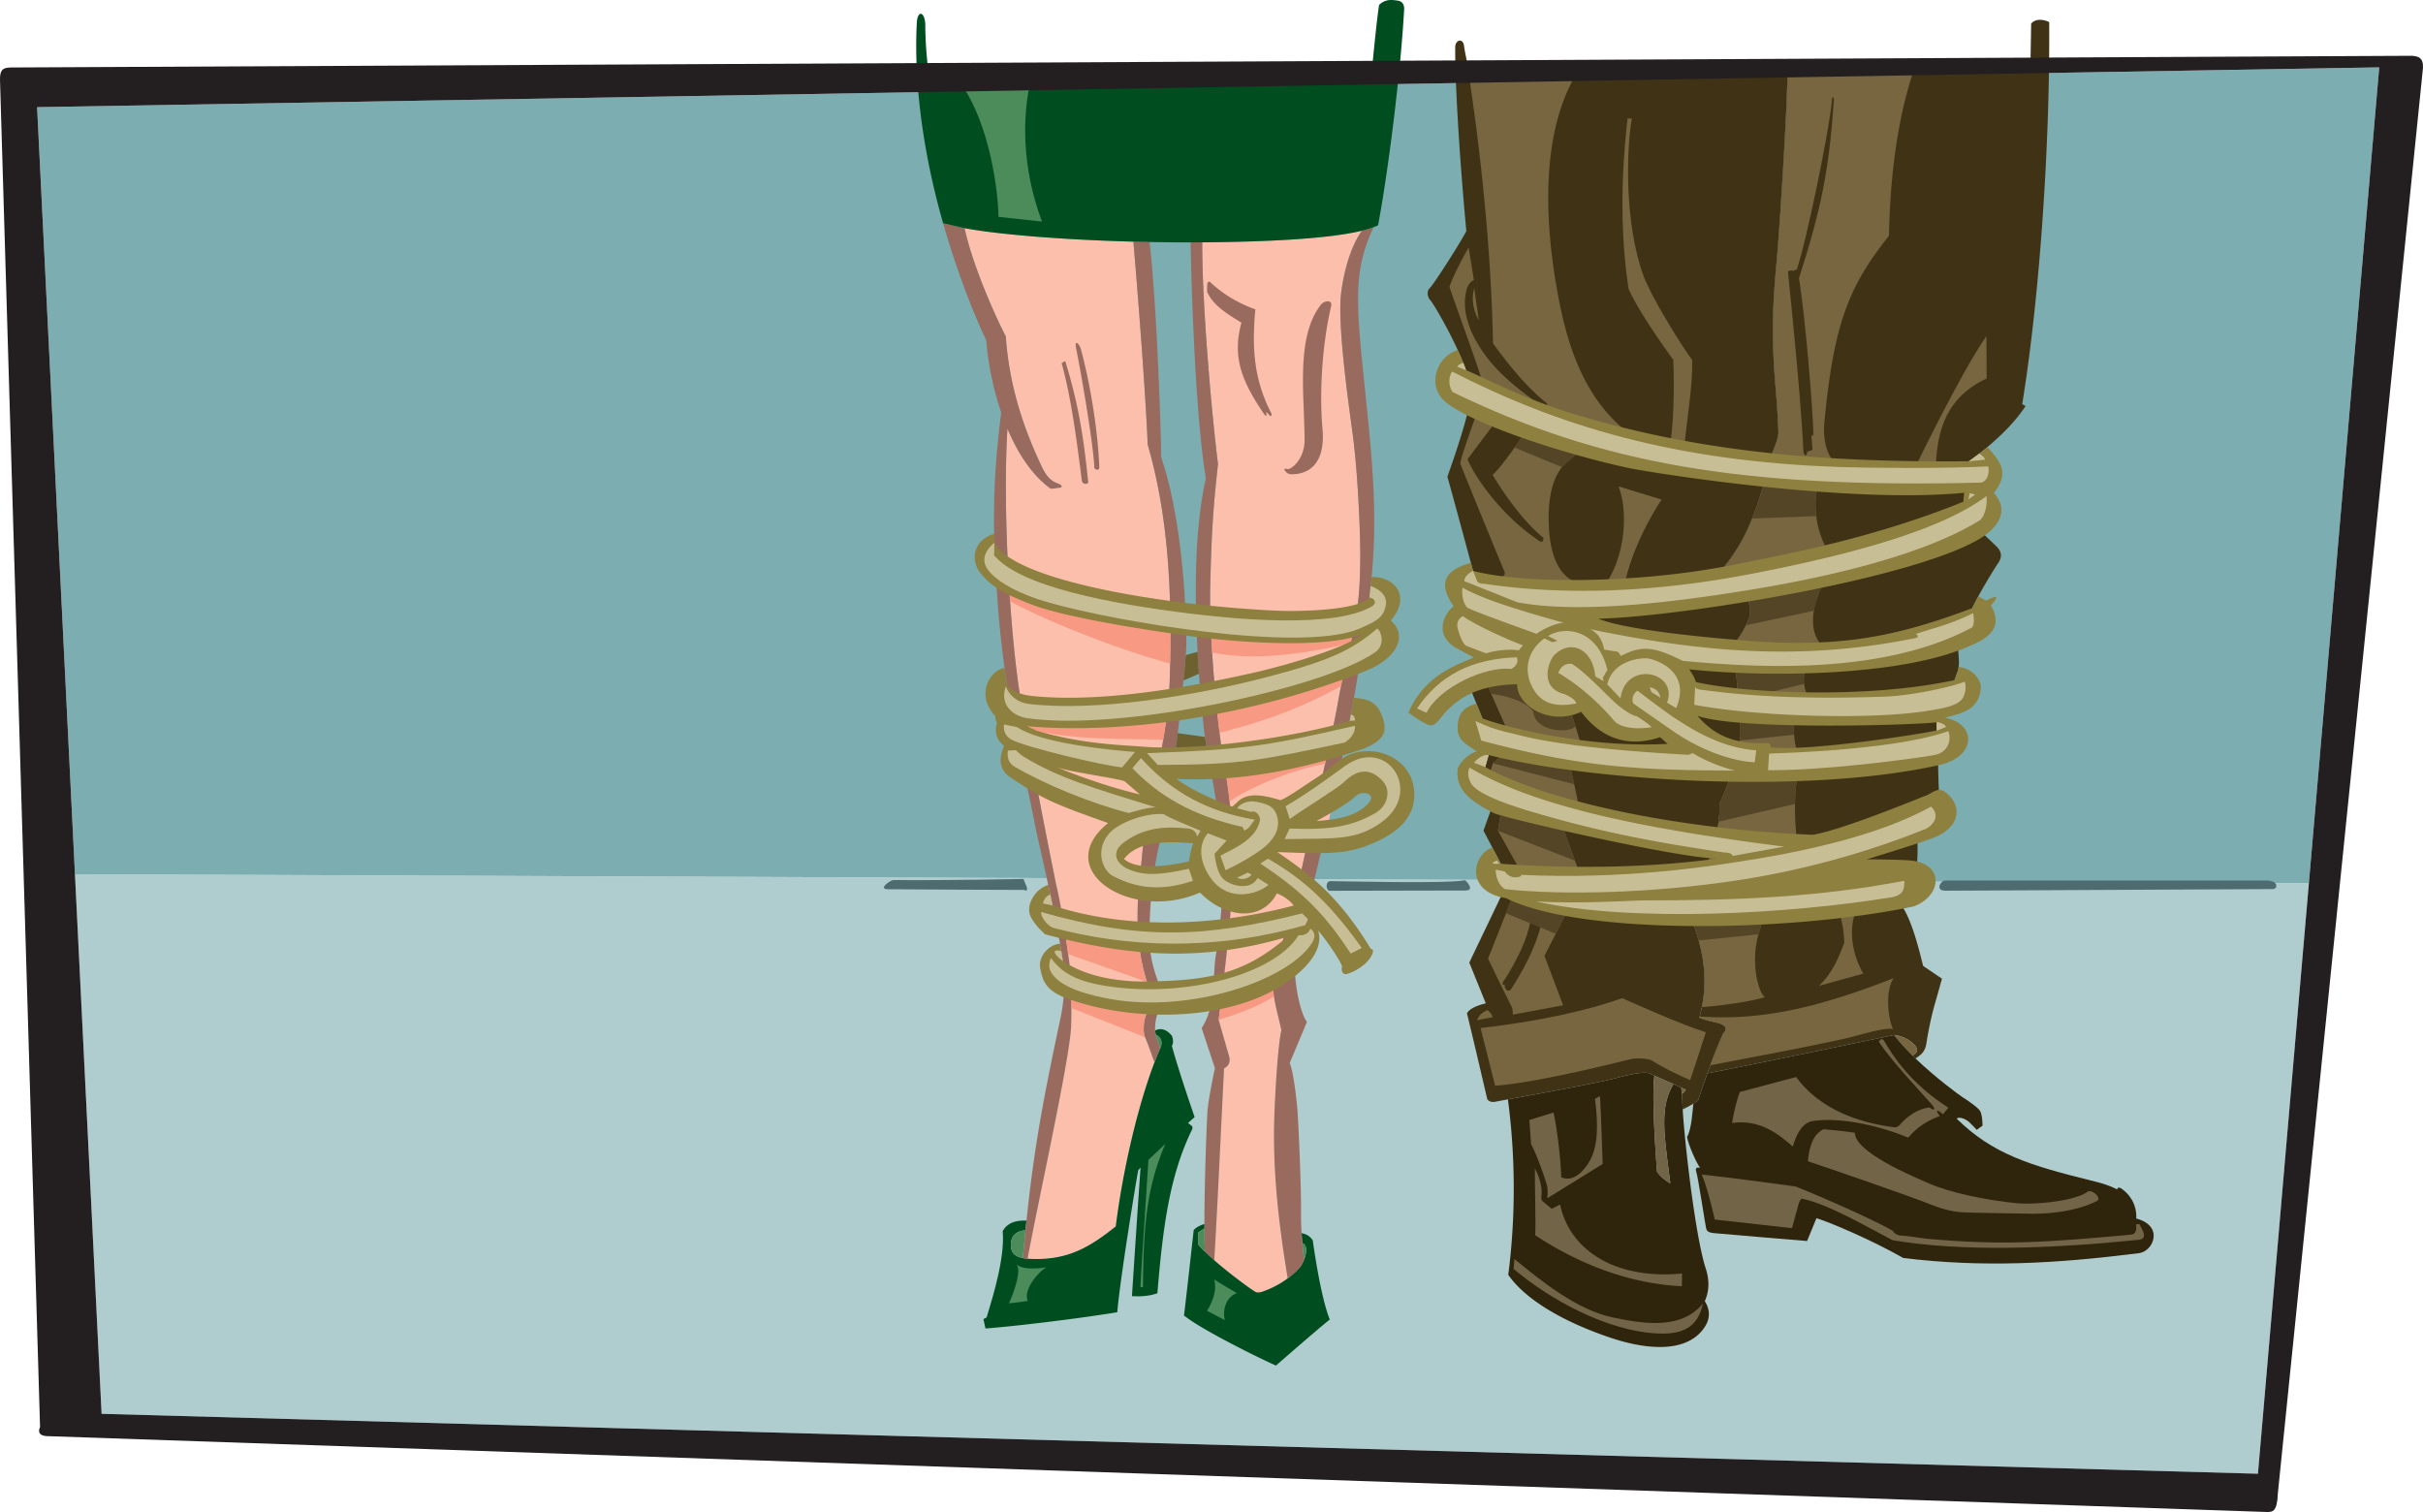 <svg xmlns="http://www.w3.org/2000/svg" width="540.01" height="336.963"><path fill="#afccce" d="m514.575 196.836-11.351 131.602-480.582-13.352-5.938-120.258 497.871 2.008"/><path fill="#7badb1" d="M16.704 194.828 8.267 23.88l521.988-8.867-15.68 181.824-497.87-2.008"/><path fill="#403315" d="M426.552 232.738c1.422 1.43.312 2.18-.356 2.47.235.23.473.456.711.687 1.336-.871 2.157-1.582 2.426-3.371.297-1.989.957-5.47 1.758-8.32.805-2.848 1.715-6.094 1.715-6.094l-4.2-2.844c-.995-3.985-2.656-10.793-5.148-13.95 1.16-1.16 4.485-3.488 3.82-14.777 1.329-1.828 5.145-6.144 5.145-6.144-.496-4.817-.496-11.79-.496-11.79s-.234-3.105-.273-5.812a39.578 39.578 0 0 1 .008-1.828c.015-.516.046-.973.097-1.328 1.735-1.008 2.563-4.285 3.852-8.063a67.5 67.5 0 0 1 .617-1.742c.129-.3.227-.664.289-1.144.125-1.016.066-2.559-.273-5.157.468-1.988 2.015-5.398 3.289-7.988a98.033 98.033 0 0 1 1.367-2.66c1.156-2.137 3.402-5.875 4.437-7.41 1.035-1.535.598-2.637-.261-3.582l-5.364-5.106-1.015-5.488.09-8.5s.93-.625 2.328-1.707c.543-.426 1.16-.914 1.82-1.469 2.703-2.258 6.148-5.52 8.5-9.125l-.746-.433c4.137-25.496 6.207-59.946 6.012-85.137-.696-.379-2.86-1.082-4.02.348l-.164 9.234-54.125 1.137c-.004.293-.008.597-.016.914-.191 10.734-1.882 35.82-2.324 40.656-1.023 11.125-1.289 17.559-.34 28.965.383 4.61.582 8.18.64 10.058.056 1.88-1.534 4.602-2.046 6.73-3.922 17.134-8.523 21.06-11.082 24.81 0 0 3.922 4.433 5.285 4.945 1.363.512 1.535 2.558 1.535 4.262-.855 3.238-3.754 6.82-3.754 6.82s1.368 12.957 1.707 18.07c.34 5.117-3.75 15.344-4.773 17.223.172 3.578-.844 7.242-1.023 9.375-.18 2.137-3.582 6.137-4.09 6.82-.512.684-2.047 7.332-2.047 7.332 3.566 8.106 4.633 14.985 3.226 21.832a30.71 30.71 0 0 1-.496 2.074c-.027.094-.047.184-.074.278 1.637.656 4.164 1.16 4.164 1.16 2.051.621 2.043 1.422 1.184 2.34-.922 1.93-1.965 4.586-2.903 7.12-.218.602-.433 1.192-.64 1.77 7.422-1.382 41.597-8.535 41.597-8.535s2.512.149 4.43 2.074"/><path fill="#2f250d" d="M374.821 243.77a42.38 42.38 0 0 0-.125-1.387c-.472-.207-1.074-.473-1.734-.766-3.273 5.305-1.957 11.91-.703 22.11 0 0-2.04-1.13-2.965-2.63-.387-5.335-1.176-16.702-.582-21.366-.379-.168-.719-.32-1.004-.45-1.191-.683-5.797.512-7.672 1.02-4.89 1.227-18.109 3.637-23.968 4.71 1.726 13.087 1.714 26.427.078 39.102 3.832 5.5 12.05 10.36 22.523 13.93 8.875 3.024 17.672 3.402 21.348-2.441.785-1.25 1.43-3.246-.067-5.614.489-1.183 1.41-3.609.207-7.285-2.312-7.078-4.691-27.925-5.136-35.457-.02-.347-.036-.683-.051-.968a63.88 63.88 0 0 0-.149-2.508"/><path fill="#403315" d="M327.302 15.426c-.484-2.246-.895-4.258-1.023-5.246-.231-1.777-1.954-1.29-1.954.305-.09 5.453.606 20.863 2.473 41.03-2.055 3.805-7.45 12.071-8.16 12.712-.711.64-.535 2.008.144 2.691.438.438 3.516 5.442 6.098 11.09a66.06 66.06 0 0 1 1.238 2.867c.22.543.43 1.086.63 1.63.6 1.624 1.093 3.222 1.41 4.698-1.196 5.965-2.626 10.645-5.579 19.047 1.469 5.235 3.735 13.64 5.23 19.18.173.637.333 1.234.481 1.785.469 1.73.817 3 .961 3.527.61 2.153 2.485 14.258 2.485 14.258l-4.434 7.5 1.738 4.285.867 2.145.477 1.172.687 1.699.696 6.46-.758 2.68-1.148 4.063 2.554 5.117-1.8 5 1.984 3.758.93 1.77.972 1.843 1.836 3.485-8.879 18.547 3.68 9.09s-3.531.738-4.195 2.234c1.214 4.906 4.515 19.097 4.515 19.097s.453.872 1.817.586c.273-.054 1.296-.246 2.793-.52 5.859-1.073 19.078-3.483 23.968-4.71 1.875-.508 6.48-1.703 7.672-1.02a702.891 702.891 0 0 0 5.254 2.336c.66.293 1.262.559 1.734.766l1.016.45s-.183.566-.89.937c.054.695.109 1.523.148 2.508.016.285.031.62.05.968a32.198 32.198 0 0 0 2.368-1.261c.422-.258.797-.508 1.062-.739 0 0 .887-2.73 2.075-6.047.207-.578.422-1.168.64-1.77.938-2.534 1.98-5.19 2.903-7.12.859-.918.867-1.719-1.184-2.34 0 0-2.527-.504-4.164-1.16.027-.094.047-.184.074-.278a30.71 30.71 0 0 0 .496-2.074c1.406-6.847.34-13.726-3.226-21.832 0 0 1.535-6.648 2.047-7.332.507-.683 3.91-4.683 4.09-6.82.18-2.133 1.195-5.797 1.023-9.375 1.023-1.88 5.113-12.106 4.773-17.223-.34-5.113-1.707-18.07-1.707-18.07s2.899-3.582 3.754-6.82c0-1.704-.172-3.75-1.535-4.262-1.363-.512-5.285-4.945-5.285-4.945 2.558-3.75 7.16-7.676 11.082-24.81.512-2.128 2.101-4.85 2.047-6.73-.059-1.878-.258-5.449-.64-10.058-.95-11.406-.684-17.84.339-28.965.441-4.836 2.133-29.922 2.324-40.656.008-.317.012-.621.016-.914.004-.317.004-.621.004-.903l-71.094.684"/><path fill="#fbbfac" d="M214.966 50.848c7.813 1.46 22.254 2.594 37.629 3.004.91 10.273 2.828 35.25 3.184 45.195 3.699 12.762 4.902 26.004 5.062 38.984.043 3.309.02 6.602-.05 9.864a505.145 505.145 0 0 1-.09 3.48 81.75 81.75 0 0 1-.391 5.836 114.743 114.743 0 0 1-1.067 7.695c-1.625 9.508-4.082 18.293-4.738 26.075-.336 4.007-1.523 11.054-.715 18.941.297 2.902.867 5.914 1.844 8.93.527 1.672 1.027 3.761 1.027 3.761-.5 1.493-1.496 4.11-1.62 4.856-.126.75-.317 2.773.152 3.691.343.672 1.504 3.914 2.097 5.61-3.933 10.379-7.09 24.449-8.625 36.55-5.855 4.696-10.707 7.5-18.66 7.254a18.89 18.89 0 0 1-.988-.058c.941-5.27 3.969-19.723 5.129-25.524 1.218-6.101 4.457-21.793 4.582-26.523.031-1.258.047-2.563.05-3.82.009-3.489-.085-6.668-.175-7.766-.043-.5-.242-2.117-.54-4.262a353.037 353.037 0 0 0-.878-5.949c-.485-3.055-1.028-6.164-1.535-8.363-.957-4.164-4.809-23.985-7.035-36.121-.274-1.465-.516-2.82-.731-4.024-.39-2.183-.676-3.86-.809-4.777-.804-5.625-1.472-12.34-1.96-19.363a400.138 400.138 0 0 1-.368-5.852c-.644-11.8-.777-23.863-.222-32.648 2.336 5.53 5.527 10.441 9.644 13.382.696.004 1.328-.187 1.946-.214.62-.032.796-.516-.415-.961-1.207-.442-2.332-1.235-3.464-3.602-5.215-10.91-7.454-20.281-8.086-29.176-2.137-4.078-7.286-15.414-9.184-24.105m55.648 230.012c.692-10.926 1.829-36.47 2.204-42.77 0 0 1.75-.707 1.074-2.793l-2.293-8.004c.265-2.062.512-4.031.742-5.918 2.383-19.367 3.094-30.215 1.691-42.75-.355-3.207-.855-6.527-1.496-10.125-.226-1.254-.48-3.035-.746-5.168a265.78 265.78 0 0 1-.836-7.742c-.304-3.21-.586-6.684-.804-10.14a247.12 247.12 0 0 1-.336-6.567c-.114-2.996-.153-5.832-.094-8.313.277-11.746.656-17.546 1.734-27.16-1.199-9.273-3.578-34.797-3.511-49.402 13.836-.102 28.07-.75 35.629-2.602-2.125 2.809-3.887 7.922-4.66 13.79-.844 6.351 1.222 21.796 2.488 31.003 1.265 9.211 1.77 22.547 1.765 27.532-.004 7.68-.566 12.175-1.445 16.457a115.23 115.23 0 0 1-.7 3.148c-.331 1.438-.695 2.93-1.077 4.59-.344 1.5-.704 3.133-1.075 4.98-.27 1.36-.546 2.829-.824 4.45-.277 1.601-.957 4.828-1.832 8.828a980.096 980.096 0 0 1-.887 4.027c-2.441 11.027-5.68 25.215-6.41 29.238-.746 4.11-4.855 14.696-5.23 18.18-.145 1.336-.02 2.852.234 4.426.406 2.539 1.153 5.219 1.664 7.515-.84 3.72-1.402 14.586-1.547 18.45-.453 11.66.696 23.304 2.957 36.879-2.445 1.82-4.757 2.636-5.437 2.894-.945.36-1.61.266-1.883.035-1.223-.722-5.648-3.992-9.059-6.969"/><path fill="#004e20" d="M265.43 250.778c-.14-.102-.41-.305-.655-.497.765-.695 1.3-1.18 1.472-1.324-1.176-3.37-4.02-11.855-5.078-15.906.442-.438.266-2.023-.156-2.41-1.469-1.653-2.82-1.367-3.567-.988.02.351.07.675.145.953 1.418.648 1.293 1.707 1.223 2.422-.086.19-.168.398-.25.593a77.45 77.45 0 0 0-1.274 3.149c-3.933 10.379-7.09 24.449-8.625 36.55-5.855 4.696-10.707 7.5-18.66 7.254a18.89 18.89 0 0 1-.988-.058 10.371 10.371 0 0 1-1.067-.14c-1.777-.345-2.808-1.216-2.636-3.325.187-2.273 1.922-2.762 3.234-2.867.074-.73.148-1.453.223-2.16-1.582-.036-4.051.07-5.305 2.359.477 5.406-1.676 13.016-3.594 19.242l-.703.352.465 2.09c5.434-.383 19.762-2.047 29.371-3.618.598-7.23 4.156-29.03 4.676-31.668.113-.132.3-.328.512-.55-.485 6.609-1.918 28.632-1.918 28.632 1.484.059 3.418.13 5.671-.644 1.266-15.531 2.891-26.555 7.696-36.43.265-.554.086-.8-.211-1.011"/><path fill="#986b5e" d="M234.146 254.992c1.218-6.101 4.457-21.793 4.582-26.523.03-1.258.047-2.563.05-3.82.009-3.489-.085-6.668-.175-7.766-.043-.5-.242-2.117-.54-4.262a352.935 352.935 0 0 0-.878-5.949c-.485-3.055-1.028-6.164-1.535-8.363-.957-4.164-4.809-23.985-7.036-36.121-.273-1.465-.515-2.82-.73-4.024-.39-2.183-.676-3.86-.809-4.777-.804-5.625-1.472-12.34-1.96-19.363a400.138 400.138 0 0 1-.368-5.852c-.644-11.8-.777-23.863-.222-32.648 2.336 5.53 5.527 10.441 9.644 13.382.695.004 1.328-.187 1.945-.214.622-.032.797-.516-.414-.961-1.207-.442-2.332-1.235-3.464-3.602-5.215-10.91-7.454-20.281-8.086-29.176-2.137-4.078-7.286-15.414-9.184-24.105l-4.773-1.094c2.695 9.41 6.18 18.871 9.617 26.094.37 4.914 1.469 10.652 3.332 16.086-1.27 10.14-1.754 17.91-1.57 27.023.015.656.03 1.32.05 1.992.121 4.016.367 8.332.723 13.243.398 5.468.914 10.21 1.543 14.648.184 1.297.379 2.566.578 3.82 1.594 9.86 3.75 18.77 6.344 31.84.344 1.735 1.535 6.856 2.8 12.684.153.715.31 1.437.465 2.168l.516 2.437c.613 2.95 1.195 5.899 1.66 8.535a127.427 127.427 0 0 1 .61 3.805c.207 1.5.34 2.781.37 3.75.016 1.57-.046 5.117-.894 9.098-3.851 18.07-5.812 28.468-7.566 45.047a657.052 657.052 0 0 0-.82 8.351c.331.063.687.11 1.066.14.941-5.269 3.969-19.722 5.129-25.523m5.711-177.218c1.047 5.113 3.875 21.43 4.043 26.515.222.387.98.633 1.101.012-.265-8.238-2.11-19.3-4.168-26.703-.445-1.153-1.422-1.98-.976.176m-2.453 2.691c3.027 9.832 4.09 17.04 5.125 26.957.097.492-1.286.73-1.422-.344-1.04-8.074-2.297-18.25-4.508-26.168l.805-.445m26.371 71.184c.222-2.239.394-4.18.504-5.657.085-1.187.132-2.082.128-2.586-.078-12.117-1.535-29.515-5.609-41.476-.078-7.04-1.023-34.445-2.594-47.996-1.207-.024-2.41-.051-3.61-.082.911 10.273 2.83 35.25 3.185 45.195 3.699 12.762 4.902 26.004 5.062 38.984.043 3.309.02 6.602-.05 9.864a505.145 505.145 0 0 1-.09 3.48 81.75 81.75 0 0 1-.391 5.836 114.743 114.743 0 0 1-1.067 7.695c-1.625 9.508-4.082 18.293-4.738 26.075-.336 4.007-1.523 11.054-.715 18.941.297 2.902.867 5.914 1.844 8.93.527 1.672 1.027 3.761 1.027 3.761-.5 1.493-1.496 4.11-1.62 4.856-.126.75-.317 2.773.152 3.691.343.672 1.504 3.914 2.097 5.61.418-1.098.84-2.145 1.274-3.149-.32-.992-.7-2.152-.934-2.86-.015-.046-.023-.108-.039-.155a4.753 4.753 0 0 1-.145-.953c-.097-1.5.274-3.504.958-4.676.87-1.492 1.246-2.242.87-3.239-.374-.996-2.613-5.726-2.988-10.582-.375-4.859.25-16.441 2.489-24.535.937-3.379 2.043-10.414 3.023-17.87.234-1.778.461-3.579.68-5.356.511-4.227.96-8.332 1.297-11.746m7.824 75.644c.265-2.062.512-4.031.742-5.918 2.383-19.367 3.094-30.215 1.691-42.75-.355-3.207-.855-6.527-1.496-10.125-.226-1.254-.48-3.035-.746-5.168a265.78 265.78 0 0 1-.836-7.742c-.304-3.21-.586-6.684-.804-10.14a247.12 247.12 0 0 1-.336-6.567c-.114-2.996-.153-5.832-.094-8.313.277-11.746.656-17.546 1.734-27.16-1.199-9.273-3.578-34.797-3.511-49.402-.864.004-1.73.008-2.598.008.3 14.504 1.207 39.14 3.398 52.59-2.328 10.351-2.648 24.156-1.843 38.652.09 1.625.191 3.262.308 4.903.285 3.98.645 7.988 1.067 11.972.07.672.164 1.375.27 2.102.218 1.492.503 3.113.823 4.851 1.891 10.364 4.903 25.102 1.508 44.367-.613 4.774.156 10.668-3.066 15.668l2.96 8.942s-1.468 6.723-1.667 9.68c-.149 2.175-.68 15.058-.676 25.054v1.004c.008 1.863.035 3.602.09 5.129.62.61 1.328 1.258 2.097 1.93.692-10.926 1.829-36.469 2.204-42.77 0 0 1.75-.707 1.074-2.793l-2.293-8.004"/><path fill="#004e20" d="M291.056 278.086c.16.758-.063 1.73-.395 2.59-.246.637-.55 1.215-.812 1.59a17.882 17.882 0 0 1-2.856 2.633c-2.445 1.82-4.757 2.636-5.437 2.894-.945.36-1.61.266-1.883.035-1.223-.722-5.648-3.992-9.059-6.969a49.61 49.61 0 0 1-2.097-1.93c-.61-.597-1.133-1.155-1.504-1.632l-.012-2.594c.383-.222.867-.62 1.426-.902v-1.004c-.852.191-1.938.781-2.395 1.36 0 0-1.777 16.144-2.16 19.007 3.918 3.235 17.696 9.961 20.5 11.164 0 0 9.649-8.426 11.996-10.258-2.132-5.203-3.793-17.644-3.793-17.644-.812-1.211-1.738-1.426-2.488-1.602.043.758.098 1.493.16 2.192.453.222.711.597.809 1.07"/><path fill="#986b5e" d="M293.759 192.602c3.25-14.094 5.238-22.477 7.047-31.946.09-.472.183-.945.27-1.421.226-1.215.453-2.454.68-3.727.898-5.102 1.804-10.793 2.85-17.957.22-1.5.415-2.953.59-4.363.11-.883.208-1.754.297-2.606.07-.672.137-1.332.2-1.988.968-10.379.644-18.852-.29-29.758-.414-4.836-1.722-16.828-2.164-21.808-1.128-12.727-.77-18.497 2.891-26.399-.734.281-1.586.54-2.559.777-2.125 2.809-3.886 7.922-4.66 13.79-.843 6.351 1.223 21.796 2.489 31.003 1.265 9.211 1.77 22.547 1.765 27.532-.004 7.68-.566 12.175-1.445 16.457a115.23 115.23 0 0 1-.7 3.148c-.331 1.438-.695 2.93-1.077 4.59-.344 1.5-.704 3.133-1.075 4.98a167.7 167.7 0 0 0-.824 4.45c-.277 1.601-.957 4.828-1.832 8.828a980.096 980.096 0 0 1-.887 4.027c-2.441 11.027-5.68 25.215-6.41 29.238-.746 4.11-4.855 14.696-5.23 18.18-.145 1.336-.02 2.852.234 4.426.406 2.539 1.152 5.219 1.664 7.515-.84 3.72-1.402 14.586-1.547 18.45-.453 11.66.696 23.304 2.957 36.879a17.882 17.882 0 0 0 2.856-2.633c.262-.375.566-.953.812-1.59a68.728 68.728 0 0 1-.414-3.66c-.062-.7-.117-1.434-.16-2.192a68.572 68.572 0 0 1-.125-4.64c.055-5.602-.547-19.426-.808-22.79-.258-3.363-1.047-9.234-1.731-10.46 0 0 2.535-6.016 3.844-9.192-1.852-2.515-2.973-10.609-2.602-12.726.375-2.117 3.735-16.938 5.094-22.414m-23.91-129.586c1.25 1.117 4.41 3.957 9.93 5.933-.75 8.125-.47 15.348 3.527 23.098.254.484-.027 1.078-.602.223l-.578-.473c.188.363.29 1.5-.48.371-4.844-7.148-7.086-12.531-4.965-20.262-3.79-2.289-6.418-4.09-7.64-6.855 0 0-.036-1.223.019-1.723.054-.5.468-.812.789-.312m26.812 5.23c-1.98 8.535-2.648 19.121-1.918 27.32.633 7.133-2.464 10.106-6.824 10.13-.879.003-1.183-.364-1.527-.786-.34-.422-.028-.562.531-.367.594.207 3.746-1.883 3.828-6.344.024-1.37-.195-7.16-.27-9.152-.34-8.988.137-16.445 4.028-21.277.57-.707 2.547-1.086 2.152.476"/><path fill="#4c8c5b" d="m267.001 274.703.012 2.594c.371.477.894 1.035 1.504 1.633a165.815 165.815 0 0 1-.09-5.13c-.559.282-1.043.68-1.426.903m24.055 3.383c-.098-.473-.356-.848-.809-1.07.121 1.394.27 2.64.414 3.66.332-.86.555-1.832.395-2.59m-20.485 7.044c.606.429 4.188 2.534 5.102 3.073-2.16.649-3.363 3.485-2.68 6.004-1.476-.773-3.992-2.094-3.992-2.094.735-1.128 2.45-4.289 1.57-6.984m-14.625-26.633c-.468 7.711-1.792 27-1.761 28.344l.55.004c.102-15.496 1.196-22.887 4.958-31.883a303.714 303.714 0 0 0-3.747 3.535m-29.453 23.227c.508.492 2.008 1.43 6.723.715-1.617.87-5.227 4.832-4.172 7.472-1.625.317-4.176.543-4.176.543s3.211-6.968 1.625-8.73m2.055-7.539a673.34 673.34 0 0 0-.598 6.191c-1.777-.344-2.808-1.215-2.636-3.324.187-2.273 1.922-2.762 3.234-2.867m29.043-43.578c1.418.648 1.293 1.707 1.223 2.422-.086.19-.168.398-.25.593-.32-.992-.7-2.152-.934-2.86-.016-.046-.023-.108-.039-.155"/><path fill="#004e20" d="M311.532.145c-1.32-.207-2.789-.39-4.171.945-.512 2.957-1.633 14.79-1.633 14.79l-98.758.25c-.5-3.364-.762-7.724-.754-10.837-.207-2.816-1.691-2.98-1.883-.34-.726 13.79 1.512 29.625 5.86 44.801l4.773 1.094c7.813 1.46 22.254 2.594 37.629 3.004a445.92 445.92 0 0 0 12.75.164c.867 0 1.734-.004 2.598-.008 13.836-.102 28.07-.75 35.628-2.602a21.536 21.536 0 0 0 2.56-.777c.366-.137.702-.281 1.007-.43 2.691-14.574 5.183-36.418 5.781-47.8.102-.934-.062-2.048-1.387-2.255"/><path fill="#4c8c5b" d="M213.568 17.871c5.98 7.598 8.718 21.485 8.984 30.461l9.668 1.051c-4.586-12.234-4.379-23.711-2.461-31.762l-16.191.25"/><path fill="#f89a83" d="M260.841 138.031c.043 3.309.02 6.602-.05 9.864-11.009-3.004-26.329-8.88-35.677-13.871a414.64 414.64 0 0 1-.367-5.852l36.094 9.86m-.531 19.179a114.743 114.743 0 0 1-1.067 7.695c-4.886-.433-21.07.43-30.629-2.718a510.88 510.88 0 0 1-.73-4.024l32.426-.953m-21.707 59.672c.09 1.098.183 4.277.176 7.766l16.414 6.511c-.47-.918-.278-2.941-.153-3.691.125-.746 1.121-3.363 1.621-4.856l-18.058-5.73m-1.418-10.211c.332 2.117.636 4.207.879 5.95l17.57 6.23c-.977-3.016-1.547-6.028-1.844-8.93l-16.605-3.25m35.351-38.172c.641 3.598 1.141 6.918 1.496 10.125 4.051-2.86 12.954-6.824 21.293-8.414.313-1.406.61-2.754.887-4.027l-23.676 2.316m-.195 52.875c-.23 1.887-.477 3.856-.742 5.918 2.91-.93 8.437-2.683 12.32-5.238-.254-1.574-.379-3.09-.234-4.426l-11.344 3.746m-1.387-65.785c.27 2.848.555 5.492.836 7.742 5.149-1.433 14.848-3.695 27.078-10.426.371-1.847.73-3.48 1.075-4.98l-28.989 7.664m-1.14-16.707c.078 2.133.195 4.344.336 6.566 2.644.301 10.652 2.625 30.87-2.113.25-1.066.485-2.101.7-3.148l-31.906-1.305"/><path fill="#6d612f" d="M267.208 150.16c-.117-1.64-.219-3.277-.308-4.902l-2.621.734c-.11 1.477-.282 3.418-.504 5.657l3.433-1.489m-4.73 13.235a626.96 626.96 0 0 1-.68 5.355l7.57.336c-.32-1.738-.605-3.36-.824-4.851l-6.066-.84"/><path fill="#8e803f" d="M283.685 136.063c6.636.332 19.054-.13 21.511-2.875.11-.883.208-1.754.297-2.606.07-.672.137-1.332.2-1.988 4.945-.149 9.015 4.168 4.27 9.707 4.233 3.734.554 8.742-5.227 11.059-25.536 10.238-54.192 14.359-75.848 12.48 0 0 1.492.746 2.25 1.023 9.973 3.02 19.668 3.211 23.031 3.504 11.559 1.016 32.883-1.672 46.637-5.71.09-.473.183-.946.27-1.422.226-1.215.453-2.454.68-3.727 1.358.102 2.67.375 3.382.676.715.297 1.933 1.199 2.508 2.523 1.566 3.63 1.746 5.973-3.957 8.223-13.16 4.43-27.106 7.363-41.5 6.66 4.035 2.914 8.84 4.82 12.449 6.184l.871-.766c2.254-2.523 5.812-1.914 9.848-.68 1.668-.566 5.73-3.535 8.14-5.039 2.407-1.504 5.133-4.351 7.45-5.195 6.386-2.32 14.199 1.398 14.265 8.922.043 5.058-3.46 8.676-10.273 11.344-5.625 2.199-10.852 1.878-20.262 1.535 7.062 4.816 13.523 9.558 20.855 21.597.551-.035.57.66.223 1.29-1.09 2.37-4.137 3.855-5.445 4.246-1.305.39-1.434-1.141-1.184-1.637-.496-1.496-3.86-6.352-5.351-8.004 1.12 3.453-1.621 6.758-2.934 8.11-11.824 12.202-36.871 12.976-53.11 6.991-4.734-1.746-5.355-3.988-5.898-6.71-.539-2.727 2.16-5.368 4.418-5.454a127.427 127.427 0 0 1 .61 3.805c1.656 1.152 6.722 4.352 17.058 4.613 15.985-.05 23.434-1.808 33.004-9.953-18.68 5.48-34.375 4.61-53.988-.562-1.18-1.063-2.43-2.426-3.133-3.762-.707-1.336-.543-2.898.387-4.45.925-1.55 1.937-2.187 3.422-2.831.152.715.308 1.437.464 2.168l.516 2.437c17.363 5.707 37.328 4.38 53.734.028-.96-1.368-2.71-2.305-3.75-2.715-3.28 6.25-11.296 5.715-17.152-.188-15.371 6.762-33.383-5.082-20.453-15.492-12.086-4.27-14.555-5.336-21.684-10.11-3.11-2.081-2.406-4.84-1.504-7.113-2.574-1.91-1.789-4.648-1.52-5.164-.6-.597-.378-1.343-.378-1.343-4.445-4.739-1.512-10.153 2.004-10.852.183 1.297.379 2.566.578 3.82.559.832 2.125 2.114 5.781 2.473 13.625 1.348 30.797-1.168 47.168-4.774 6.508-1.335 21.82-5.503 26.403-9.07-8.645 3.504-29.418 1.727-38.493.485-8.968-1.223-27.808-4.106-35.398-7.043-5.816-2.25-8.73-3.766-11.309-6.883-2.48-3-1.726-7.48 2.953-8.89.016.655.032 1.32.051 1.991 4.278 8.383 37.153 13.864 62.063 15.114zm-29.64 40.98-3.446-2.957c-2.656-.832-12.985-2.14-15.375-3.23 4.914 2.066 12.8 4.828 18.82 6.187zM250.5 191.41c3.227 3.043 12.219 1.075 14.477.551 0 0 .476-3 .988-4.004-11.031-1.074-13.875 1.57-15.465 3.453zm45.977-10.16c-1.133.653-2.215 1.25-3.067 1.73.825-.07 1.782-.144 2.801-.269 2.817-.344 6.117-1.086 8.473-3.363 2.594-2.516-1.117-3.281-2.485-1.98-1.273 1.218-3.586 2.648-5.722 3.882"/><path fill="#c8be96" d="M221.622 120.95c-1.004.8-3.61 3.316-1.347 6.16 2.261 2.847 7.265 5.43 13.593 7.214 15.41 4.348 55.403 11.004 68.625 5.97 3.88-1.657 5.848-2.493 6.336-5.356.426-1.762-.761-3.364-3.336-4.356-.09.852-.187 1.723-.297 2.606 1.27.117 1.672 1.277.665 1.886-8.493 5.149-31.23 2.813-40.61 1.668-17.808-2.18-37.984-6.039-43.71-13.011l.081-2.782m79.184 39.707c.09-.472.183-.945.27-1.421 0 0 .933.152.921 1.332l-1.191.09m-66.731 38.695.516 2.437-2.14-.426s.214-1.609 1.624-2.011m2.45 12.59c.125.77.238 1.5.336 2.187-1.055-.562-3.286-2.894-.336-2.187"/><path fill="#c8be96" d="M234.208 213.504c2.332 3.05 5.266 5.371 13.918 6.465 17.281 2.187 36.121-3.11 41.29-11.555.87.125 2.152-.14 2.632-1.441.477.32 1.563 1.293.297 3.254-5.422 8.398-27.203 15.578-44.777 12.433-3.735-.672-12.184-2.422-13.625-6.715-.325-1.18.265-2.44.265-2.44"/><path fill="#c8be96" d="M232.036 203.246c22.301 6.395 36.828 5.668 58.16.32.547.532 1.325 1.278 1.325 1.278l-.614 1.328c-20.539 5.871-39.863 4.945-56.312.566-1.223-.566-2.649-2.304-2.559-3.492m55.399-20.722c2.875-2.07 10.804-6.942 12.082-8.215 2.93-2.914 5.851-3.223 8.55-.348 2.243 2.383.954 5.793-1.472 7.2-5.371 3.117-10.352 3.831-19.184 3.488l-1.11 2.347c11.524-.148 15.958.293 21.587-3.746 9.437-6.777 1.285-19.25-8.055-12.594-1.078.77-7.984 5.946-13.312 9.024l.914 2.844m-6.563 9.926c10.153 6.632 15.032 12.234 20.164 20.05l2.457-1.23c-7.867-11.11-13.914-15.828-20.879-19.907l-1.742 1.086m-.586 3.219c-1.586 2.91-5.82 1.79-7.558.313-1.422-1.207-1.883-4.387-2.063-5.692l2.707-2.96-4.152-1.618c-1.352 1.41-2.57 4.711.031 9.098 3.945 6.656 11.012 4.527 13.457 2.383l-2.422-1.524"/><path fill="#c8be96" d="M271.997 190.7c2.922-1.575 7.95-3.579 8.82-7.895.012-.902-.746-2.313-1.992-1.863l-3.129-.817c.641-.851 2.192-1.879 4.344-1.426 2.149.45 4.121.82 4.692 3.688.574 2.863-1.34 5.187-3.309 6.703-1.973 1.516-5.246 3.445-8.281 4.848l-1.145-3.239m3.727 4.918 2.355-1.156.875.484s-1.355 1.579-3.23.672"/><path fill="#c8be96" d="M254.29 168.942c6.961 7.765 14.977 11.957 25.348 13.734-.594.719-1.188 2.004-2.305 2.414l-.433-.809c-11.145-2.472-18.641-6.949-24.524-13.082l1.914-2.257m13.281 16.198c-2.746-1.171-6.894-2.788-8.218-3.706-4.059-.34-10.258 1.949-12.285 4.453-3.11 3.848-1.227 8.2.984 9.355 6.117 3.211 11.805 3.086 17.824 1.055l-.914-2.684c-6.894 1.532-10.144 1.532-13.52.079-2.288-.985-4.203-3.516-.992-5.93 4.313-3.242 8.989-3.7 14.305-3.121 1.996.215 2.016 1.828 2.016 1.828l.8-1.328m-10.015-5.227c-13.973-4.332-21.578-6.488-29.406-11.281-.848-.54-1.746-1.45-1.746-1.45l-1.766.094s-.582 2.38 1.46 3.575c6.63 3.886 16.93 8.152 25.462 10.336 0 0 4.023-1.254 5.996-1.274m-4.59-12.328c-6.04-.476-20.969-1.941-26.262-5.527l-2.949-.614c-.098.641-.125 2.426 1.695 3.403 3.11 1.668 20.34 5.777 24.633 6.168l2.883-3.43m2.676.266 2.41 2.625c18.914-.063 22.918-1.047 41.61-4.977 1.085-.672 2.44-1.976 2.324-3.754-20.094 4.66-24.997 5.313-46.344 6.106m-31.492-14.887c.629 1.648 2.21 3.586 5.359 3.945 14.82 1.688 36.453-1.777 52.059-5.812 14.703-3.801 19.628-6.117 25.375-11.02.902.59 1.87 3.645-.48 5.293-11.645 8.149-56.903 17.711-77.579 14.68-2.727-.402-6.234-2.637-4.734-7.086"/><path fill="#fbbfac" d="M296.478 181.25c-1.133.653-2.215 1.25-3.067 1.73.825-.07 1.782-.144 2.801-.269l.266-1.46"/><path fill="#77663f" d="M420.997 52.543c.137-7.316.801-23.09 5.617-37.203l-28.238 1.219c-.191 10.734-1.883 35.82-2.324 40.656-1.023 11.125-1.29 17.559-.34 28.965.383 4.61.582 8.18.64 10.058.055 1.88-1.534 4.602-2.046 6.73-1.227 5.352-2.516 9.415-3.79 12.587-2.808 6.98-5.534 9.644-7.292 12.223 0 0 3.922 4.433 5.285 4.945 1.363.512 1.535 2.558 1.535 4.262-.207.785-.535 1.593-.914 2.363-1.176 2.402-2.84 4.457-2.84 4.457s.692 6.527 1.211 12.144c.211 2.297.477 7.922.297 9.086-.3 1.95-.879 4.14-1.531 6.215-1.14 3.613-2.508 6.867-3.043 7.848.062 1.355-.04 2.722-.207 4.015-.27 2.118-.703 4.036-.817 5.36-.18 2.137-3.582 6.137-4.09 6.82-.511.684-2.046 7.332-2.046 7.332 1.066 2.418 1.906 4.73 2.527 6.969 1.457 5.246 1.688 10.062.7 14.863 3.741-.293 10.148-1.07 14.038-2.21-1.754-1.505-3.078-8.282-1.422-14.024a68.299 68.299 0 0 1 1.86-5.496c1.8-4.668 4.289-9.598 7.11-12.535-.544-3.325-.888-7.23-.825-11.012.05-3.207.394-6.324 1.156-8.914-.515-1.918-1.203-4.207-1.367-6.54-.203-2.917.406-5.894 3.184-8.277a9.315 9.315 0 0 1-.946-3.043c-.293-2.359.371-5.492 4.61-8.046-2.317-1.735-3.012-4.778-2.442-8.239.469-2.836 1.79-5.953 3.77-8.863l1.16-1.828c-1.816-2.207-3.84-5.836-4.395-10.41a20.252 20.252 0 0 1-.09-4.035c.5-6.477 5.184-6.915 5.184-6.915s-3.996-2.425-3.262-10.125c2.083-21.796 5.422-30.164 14.383-41.402m1.032 165.449c-17.47 6.856-29.961 9.485-43.235 8.54-.027.093-.047.183-.074.277 1.637.656 4.164 1.16 4.164 1.16 2.05.621 2.043 1.422 1.184 2.34-.922 1.93-1.965 4.586-2.903 7.12 6.266-1.257 22.95-4.308 31.145-6.226 1.91-.457 7.539-2.261 9.594-1.875-.938-1.777-1.973-8.105.125-11.336M327.482 17.496c3.234 21.59 4.949 42.219 5.261 59.035 2.043 2.739 6.32 8.653 11.325 12.793 0 0 .925.575.804 1.114-.207 1.117-1.285 2.03-2.281 1.699-.547.96-2.758 4.387-5.043 7.613-1.867 2.64-3.789 5.149-4.887 6.059 1.625 2.851 6.52 10.23 11.336 14.054 0 0 .035.875-.558.938-8.239-5.332-14.426-13.828-16.375-18.453 2.242-3.07 7.554-9.88 9.8-13.367 1.16.418 5.645 1.746 6.805 1.496-5.633-3.797-9.848-7.532-12.492-11.098-4.211-5.676-5.285-10.59-4.418-14.41.3-1.328.973-2.305 1.719-2.555-.41-2.586-1.164-7.273-1.164-7.273-2.075 3.703-3.559 6.695-4.27 8.77 1.2 3.816 7.426 20.34 7.84 23.163-1.91 5.645-5.145 14.082-5.438 16.215 1.618 4.207 9.813 24.035 9.813 24.035s.531.977-.8 1.329c.741 2.671 2.57 16.87 2.57 16.87l-5.23 7.887.538 1.22 4.942 11.151-4.567 4.317-1.328 4.484 3.234 5.563-.777 5.011c.848 1.414 5.887 10.555 5.887 10.555s-2.168 2.492-2.543 3.738c-.121.407-.75 2.047-1.547 4.086-1.645 4.207-3.996 10.086-3.996 10.086 1.082 2.36 5.418 11.09 5.418 11.09l.113 1.406 11.2-2.078-4.165-11.015 2.524-4.93 5.945-11.633-1.664-4.652-3.067-8.551 3.985-3.363-1.098-5.114-.77-3.601 2.118-5.856-1.055-3.445-1.683-5.523 2.238-9.34-.121-17.184c-4.485-1.37-6.07-6.914-6.36-12.195-.27-4.91.254-10.098 2.907-13.55 1.336-1.403 8.308-8.005 14.785-7.63-9.223-7.129-13.2-18.043-15.414-29.394-4.27-21.86-2.817-39.438 3.707-50.313l-23.703.746"/><path fill="#77663f" d="M329.978 229.11c4.879-.579 19.25-2.301 31.554-6.66 2.493 1.078 12.266 5.55 18.649 7.601-.738 2.402-2.64 8.07-3.5 10.668-5.063-2.195-7.79-3.902-8.586-4.39-.8-.489-3.484-.563-4.652-.294-1.168.27-20.157 5.184-30.22 5.938l-3.245-12.863m1.539-4s1.187.972 1.086 1.59l-3.395.667s.278-1.418 2.309-2.257m29.215-116.711 9.57 2.937c-1.64 2.473-7.453 11.938-8.613 21.234l-6.645.333c5.957-3.961 8.637-16.606 5.688-24.504m1.996-81.989c-.582 5.348-2.348 21.02.215 37.938 2.066 4.793 8.097 13.289 9.98 15.847.223 5.051.223 15.844-1.105 20.493l3.32 1.164c.879-9.153 2.156-16.106 1.992-21.586-3.32-4.649-9.262-14.488-10.809-18.692-4.3-11.695-3.863-28.113-2.648-35.156l-.945-.008m-34.176 37.797 1.023 7.172s-2.113-3.305-1.023-7.172"/><path fill="#403315" d="M341.595 202.438c-.578 3.34-.871 7.347-6.309 15.965-.418.347-.687 1.507.07.93-.238.663.65 2.417 1.637.792.993-1.625 6.47-9.965 6.965-17.316.5-7.344-2.363-2.242-2.363-.371"/><path fill="#77663f" d="M405.404 219.703c4.367-1.21 9.867-2.726 9.867-2.726s-5.262-8.188-.614-16.324l-5.046 1.148c.894 3.336 1.414 5.91 1.402 8.36-1.172 2.945-2.414 6.503-5.61 9.542m37.309-144.804.055 9.445c-8.711 4.055-11.34 11.281-11.34 20.996h-5.168s10.473-21.863 16.453-30.441"/><path fill="#403315" d="M408.716 22.39c.047-.66-.39-1.362-.465.153-.445 5.867-5.562 30.934-7.82 37.594-.14-.07-.352-.035-.621.219-.512-.098-1.235-.157-1.328.285 1.004 9.504 3.043 30.512 3.449 40.039.105.84.812 1.219.836-.008l1.18-.399-.25-3.32s.468.656.445-.586c-.113-5.09-1.871-26.68-3.211-34.336 5.195-16.207 6.71-24.535 7.785-39.64"/><path fill="#726447" d="M369.294 261.098c.926 1.5 2.965 2.629 2.965 2.629-1.254-10.2-2.57-16.805.703-22.11a702.891 702.891 0 0 1-4.25-1.886c-.594 4.664.195 16.03.582 21.367m-12.723-16.82c.239 2.992.532 13.414.622 15.117l-12.364 7.656s.262-1.848-.117-3.09c-.379-1.246-1.996-6.23-3.492-8.969l-.367-5.379 5.367-1.675c.73 3.07 1.613 10.09 1.73 14.422 1.243.605 3.168.414 4.946-1.672 1.773-2.082 3.98-5.22 2.566-15.793l1.11-.617"/><path fill="#726447" d="M342.071 260.41c-.039 3.047.25 12.625.075 14.875 9.785 6.485 21.078 10.82 32.695 11.375l.031-2.832c-16.148 1.45-25.308-6.168-27.176-15.386l-1.882.949-1.957-1.617s-.485-.204-.317-1.387c.172-1.18-.12-3.55-1.469-5.977m-4.551 20.176c6.02 4.934 13.919 11.356 21.962 13.035 7.484 1.567 15.367 2.594 20.039-3.133-1.11 5.668-5.047 6.848-9.657 6.707-11.734-.359-24.902-7.921-32.523-14.406l.18-2.203"/><path fill="#77663f" d="M426.552 232.738c-1.918-1.925-4.43-2.074-4.43-2.074 1.14 1.504 2.563 3.051 4.074 4.543.668-.289 1.778-1.039.356-2.469"/><path fill="#2f250d" d="M476.095 271.555c.125-1.246-.117-4.395-3.297-6.68-.937-.543-.937.207-.937.207-2.243-1.12-3.829-1.488-5.852-1.992-13.574-3.363-21.867-5.86-29.922-13.777.531-.547 2.043.062 2.844.816.8.754 1.613 1.672 1.613 1.672l1.297-.934s0-2.55-.617-3.386c-.621-.832-2.559-2.133-3.77-2.918-.87-.559-5.996-4.309-10.547-8.668-.238-.23-.476-.457-.71-.688-1.512-1.492-2.934-3.039-4.075-4.543 0 0-34.176 7.153-41.597 8.535-1.188 3.317-2.075 6.047-2.075 6.047-.265.23-.64.48-1.062.739-.176 1.535-.379 5.66-1.399 7.394.227 1.613 2.122 5.922 2.918 6.883 0 0-1.3-.41-.875.832.426 1.246 2.028 11.984 2.223 12.719.195.73.816.898 1.688 1 .875.105 20.793 1.761 20.793 1.761l2.097-5.09c2.766.817 12.262 4.836 19.344 8.868 17.547 2.164 33.86 1.293 52.59-1.078 3.133-.422 5.601-6.043-.672-7.72"/><path fill="#726447" d="M476.833 272.82c.672 1.313 1.848 3.094-.004 3.47-19.664 1.991-39.465 2.738-55.047.1-6.468-3.41-14.66-8.163-20.285-9.273 0 0-.445.461-.66 1.266l-1.457 5.324-17.215-1.922s-1.558-6.996-2.883-10.023c6.774.703 20.907 2.664 20.907 2.664 6.664 2.648 17.39 7.441 21.617 9.84 0 0 .52 1.078 2 1.113 1.476.04 4.09.555 6.086.73 16.957 1.508 26.363.708 44.71-.917.497-.149 1.212.105 1.477-1.141l.016-1.211.738-.02"/><path fill="#726447" d="M402.927 258.79c4.344 1.472 21.984 7.503 27.34 9.636 2.363.887 4.597 1.633 7.219 1.758 2.62.125 11.585.219 14.699.297 3.113.078 9.914-.153 15.265-2.88.551-.402.086-1.277-.925-1.898-1.016-.62-1.524.086-1.524.086-3.469 2.07-11.969 2.703-15.433 2.371-7.032-.676-15.028-2.41-19.48-4.34-4.423-1.918-16.645-7.062-16.704-11.367-2.297-.37-6.211-.75-6.992-.789-1.156.586-3.031 1.957-3.465 7.125"/><path fill="#726447" d="M400.298 240.031c4.938 6.743 13.14 10.118 21.996 11.211 0 0 .649.02 1.149-.601.496-.621 3.156-3.485 6.613-3.832.582.586 1.57.722.64-.465-.93-1.188-9.19-9.813-11.972-14.219 0 0 .488-.95 1.097-.312 1.852 3.254 5.91 9.644 14.403 15.043l-1.195 1.48c-.52-.566-2.274-1.652-.711.387-2.051.789-4.47 1.84-7.059 4.805-7.66-3.16-16.223-4.618-21.684-3.622-1.105.38-1.765 1.04-2.296 1.754-.528.715-1.375 2.407-1.7 3.868-3.187-2.778-7.367-6.133-13.558-5.262.406-2.496 1.054-5.094 1.726-6.91l12.551-3.325"/><path fill="#77663f" d="m374.696 242.383 1.016.45s-.183.566-.89.937a42.38 42.38 0 0 0-.126-1.387"/><path fill="#534526" d="M342.591 92.137c-.547.96-2.758 4.387-5.043 7.613l10.559 4.336c1.336-1.402 8.308-8.004 14.785-7.629l-20.301-4.32m67.285 11.933s-4.683.438-5.183 6.915c-.11 1.41-.067 2.761.09 4.035l-14.266.535c1.273-3.172 2.562-7.235 3.789-12.586l15.57 1.101m-1.859 23.188c-1.98 2.91-3.301 6.027-3.77 8.863l-15.117 3.227c.379-.77.707-1.578.914-2.363 0-1.704-.172-3.75-1.535-4.262l19.508-5.465m-20.516 28.692c.211 2.296.477 7.921.297 9.085l12.043-1.308c-.203-2.918.406-5.895 3.184-8.278l-15.524.5m-1.234 15.301c-1.14 3.613-2.508 6.867-3.043 7.848.062 1.355-.04 2.722-.207 4.015l17.035-3.933c.05-3.207.394-6.324 1.156-8.914l-14.941.984m7.5 31.477a68.299 68.299 0 0 0-1.86 5.496l-13.316 1.37c-.621-2.237-1.46-4.55-2.527-6.968l17.703.102m-41.09-6.266-5.945 11.633-11.094-4.559c.797-2.039 1.426-3.68 1.547-4.086l15.492-2.988m-4.731-13.203 3.067 8.55-17.172-6.652.777-5.011 13.328 3.113m2.118-12.078.77 3.601-18.122-4.683 4.567-4.317 12.785 5.399m-17.727-16.55-.539-1.22 5.23-7.886 14.653 1.492-2.238 9.34 1.683 5.523c-1.398 1.578-8.972 1.32-9.437-3.316 0 0-1.739-2.965-9.352-3.934m53.953-10.824s.692 6.527 1.211 12.144l14.578-3.543c-.293-2.359.371-5.492 4.61-8.046l-20.399-.555"/><path fill="#8e803f" d="M348.923 91.703c29.035 9.082 57.203 11.371 89.863 11.094 0 0 .93-.625 2.328-1.707.543-.426 1.16-.914 1.82-1.469 2.11 2.563 5.427 5.297 1.442 10.239 4.317 4.855-.828 8.765-2.984 10.093-14.578 8.969-66.375 17.496-85.188 17.93 7.64 3.156 34.871 5.148 39.676 5.3 15.691.489 26.64-1.234 43.652-7.64a98.033 98.033 0 0 1 1.368-2.66l1.718.965c3.723-1.883 1.93.05 1.09 1.113 3.485 5.875-2.48 8.07-5.762 9.434-14.75 6.133-43.09 6.683-61.48 4.781 0 0 1.16 1.496 1.492 2.824 10.988 2.496 38.004 3.801 57.653-.426a67.5 67.5 0 0 1 .617-1.742c.129-.3.226-.664.289-1.144 2.219-.008 4.86 2.125 4.949 4.46-.262 5.153-4.434 5.852-8.023 6.81 7.117 1.339 7.128 8.652-1.22 10.53-30.019 6.75-78.507 3.43-100.456-2.226l-.758 2.68c15.137 8.273 45.293 14.003 73.02 15.097 6.144-.996 21.59-7.304 24.91-8.633 1.66-.5 2.82-2.16 4.574-.882 3.45 2.52 3.805 7.082-1.61 9.77-2.187 1.085-15.917 5.226-15.917 5.226s8.3 0 10.46.332c6.997 1.078 6.133 7.863.075 10.156-27.227 5.723-74.078 6.559-90.903-1.852-9.152-1.445-7.527-9.652-3.02-11.277l.93 1.77.973 1.843c4.602.356 26.52 1.852 48.11-1.14-9.965-.328-47.66-9.133-49.653-10.13-6.203-3.1-8.523-5.792-8.09-9.788.028-.817 2.114-3.492 4.285-3.957-2.007-1.414-4.328-2.36-4.304-5.211.035-4.016 2.133-4.785 4.191-5.48l.867 2.144.477 1.172c4.484 1.738 23 6.676 41.266 5.68l-1.66-1.493c-8.81 2.934-14.383-1.355-17.602-5.648-6.813 3.18-14.281-1.215-14.281-6.145-7.153.184-12.746 1.961-17.13 7.63-.796 1.03-1.636 1.835-2.706 1.386-1.075-.445-2.707-1.477-4.368-2.703 3.512-8.067 9.918-10.281 14.536-12.278 0 0-2.121-1.175-3.383-1.82-6.149-3.152-2.774-8.555-1.059-9.562-4.258-6.047-.804-8.383 3.813-9.72l.48 1.786c9.727 2.738 36.535 3.227 59.621-1.66 7.649-1.617 28.407-5.106 49.66-13.742l.168-1.989c-26.07 2.489-68.746-4.32-74.558-5.48-15.41-3.305-35.461-10.07-41.043-14.79-4.129-3.491-2.16-9.991 2.742-11.546a66.06 66.06 0 0 1 1.238 2.867c.22.543.43 1.086.63 1.63 6.378 2.741 10.741 5.362 22.175 9.198zm29.395 67.836c4.336 5.098 9.449 6.32 15.632 6.047.426-.02.735.41.7.95 8.214 1.003 33.21-2.915 37.004-3.743a39.578 39.578 0 0 1 .008-1.828c-3.72.582-43.934 1.879-53.344-1.426"/><path fill="#c8be96" d="M328.497 169.985c1.227-1.442 2.54-1.86 3.27-1.723l-.758 2.68-2.512-.957m113.914-67.543-3.625.355s.93-.625 2.328-1.707c1.258.77 1.297 1.352 1.297 1.352M324.74 81.715c.456-.664 1.378-.84 1.378-.84.22.543.43 1.086.63 1.63l-2.009-.79m-1.113 1.09c23.485 12.039 49.426 20.047 86.586 21.281 6.356.211 22.942.371 32.895-.144.234.859.175 3.117-1.536 3.605-53.273 1.363-85.03-4.242-117.84-20.176-.695-.879-1.14-3.02-.105-4.566m115.36 27.101-.29 1.391 1.504-1.086zm0 0"/><path fill="#c8be96" d="M442.716 110.551c.16 1.348.004 3.836-1.367 5.332-11.828 7.348-31.445 12.273-50.524 15.434-19.832 3.285-39.64 5.363-52.656 2.91l-11.828-4.719s-.145-1.172 1.95-2.293l.956 2.402s.39.516 1.574.489c19.864 2.964 40.61 1.43 59.348-2.184 18.914-3.648 41.64-9.11 52.547-17.371m-116.781 20.418c4.558 2.414 9.48 4.137 22.578 7.832-2.188.121-4.754 1.543-6.086 2.453-3.945-1.46-13.238-4.734-15.441-5.836-.832-.98-1.266-2.598-1.051-4.45m28.39 9.235c27.133 5.672 49.008 6.805 72.7 1.973.504-.016.597-1.066-.383-.79 4.87-1.593 8.16-2.28 13.113-4.737.102 1.027.39 2.027-.191 3.148-19.325 10.418-46.512 9.184-64.54 7.477-6-2.95-8.82-3.676-13.761-1.094l-.66-.922-3.067-.484c-.375-1.493-.82-3.418-3.21-4.57m23.265 16.859c13.941 2.656 40.121 3.437 52.625 1.254 2.297-.399 6.32-.938 7.293-2.88.977-1.945.352-3.538.352-3.538-1.739.855-11.082 3.113-17.805 3.351-6.727.235-24.285.781-40.477-1.484 0 0-1.453-.004-1.785-.637l-.203 3.934m54.063 5.73a39.578 39.578 0 0 1 .008-1.828c1.718.25 1.996 1.04 1.996 1.04l-2.004.788"/><path fill="#c8be96" d="M431.654 162.793a39.578 39.578 0 0 1 .008-1.828c1.718.25 1.996 1.04 1.996 1.04l-2.004.788m-37.379 5.149c4.48-.164 28.285-.883 39.921-4.989.676 1.375.418 4.653-3.128 5.32-3.54.665-23.934 3.47-37.028 3.372l.235-3.703m-17.035-.098c1.73 1.047 5.132 2.805 9.402 3.879-23.13-.031-35.262-1.059-56.516-6.676l-1.293-4.344c1.801.762 3.512 1.676 7.266 2.528 3.754.847 10.129 3.285 40.191 4.996l.95-.383m-49.7 3.234c14.989 8.903 39.457 13.692 70.094 17.606l-11.516 2.082s.063-.762-1.804-.774c-17.254-2.527-29.551-5.066-43.672-9.308-5.524-1.66-11.653-3.934-12.82-6.16-1.172-2.223-.282-3.446-.282-3.446m37.414-17.144c2.832 2.152 6.805 5.187 9.145 6.644 2.336 1.457 9.113 6.094 17.312 6.633l-.34 2.672c-2.277-.074-9.574-1.02-18.316-7.023l-8.773-6.102s-.7-1.762.972-2.824m3.141 8.14c-2.211.336-6.637.586-8.473-1.578-1.836-2.164-6.261-6.965-12.332-10.531.406-1.078 1.262-2.203 3.012-2.016 2.875 1.684 7.91 7.11 9.691 8.692 1.778 1.586 3.973 2.96 4.746 2.957 0 0 2.582 1.594 3.356 2.476"/><path fill="#c8be96" d="M361.157 155.625c1.122-8.535 12.957-6.008 10.38.977l2.034 1.203c3.56-8.469-5.023-11.04-6.695-11.098-1.867-.062-7.508.735-8.676 5.817l2.957 3.101m-2.917-6.328c-2.192-8.988-9.098-9.668-12.614-7.894-.215.105-.414.226-.617.343l2.125 1.055-1.184.328-1.75-.86c-3.75 2.665-4.754 7.09-2.644 10.977 1.879 3.461 4.883 4.465 9.754 3.532-.125-.829-1.625-1.676-2.574-2.075-5.938-1.41-3.532-7.562-2.301-8.761 3.754-3.66 8.61-1.168 9.11 4.812l1.878 1.05-.21-.753 1.026-1.754"/><path fill="#c8be96" d="m368.075 154.254 1.98 1.23s-.155-2.003-2.413-2.308l.433 1.078m-28.668-10.437c-2.918-1.032-10.851-4.59-13.378-6.512-.563.3-1.63 1.121-1.125 2.863.5 1.742 1.046 3.137 1.832 3.746l4.43 1.688c2.21-.703 5.448-1.004 7.316-.668l.925-1.117m-1.367 2.66c-9.86.375-17.015 3.77-22.238 11.406l2.113.969c2.883-5.73 13.18-10.438 18.95-9.778 1.101-.68 1.609-1.515 1.175-2.597m-4.426 45.289.543.71s-2.921.321-.543-.71m1.816 6.394c13.263 1.414 33.102.864 51.755-1.965 17.203-2.609 31.844-7.355 42.074-11.496 1.008-.445 3.5-2.593 1.133-4.941-11.707 6.46-28.336 10.11-43.961 12.453-4.238.637-23.98 3.887-47.422 2.762 0 0 .227.504-1.27.558-1.5.059-2.37-1.312-2.37-1.312l-2.016-.41s-.102 3.062 2.078 4.351m6.894 2.75c21.38 4.715 56.188 2.84 79.602-.996 1.246-.402 2.687-.793 2.46-3.617-19.194 3.691-37.71 4.395-58.507 4.367-6.101.25-14.476.711-23.555.246"/><path fill="#4e6c70" d="M433.536 196.238c-1.039-.011-2.343 2.278 0 2.266l73-.363c.961.054 1.461-1.68-1.05-1.903h-71.95m-137.183.137c2.18-.015 25.863.63 30.207-.203 0 0 2.297 2.211.133 2.285l-30.34.063c-.84.011-1.012-1.953 0-2.145m-98.446 1.801c2.852.059 30.403.152 30.403.152s.726.61.558-.543l-.765-1.898s-16.106.351-29.02.238c-.672.059-3.523 2.035-1.176 2.051"/><path fill="#231f20" d="m22.642 315.086-5.938-120.258L8.267 23.88l521.988-8.867-15.68 181.824-11.351 131.602Zm485.02 17.727c2.288-22.664 32.34-317.645 32.34-317.645.116-2.328-.981-2.808-3.302-2.73L2.35 15.039c-1.934.016-2.375.785-2.348 2.785l8.926 300.223s-1.188 2.055 1.934 2.023l494.289 16.891c1.336.02 2.363-.008 2.511-4.148"/></svg>
